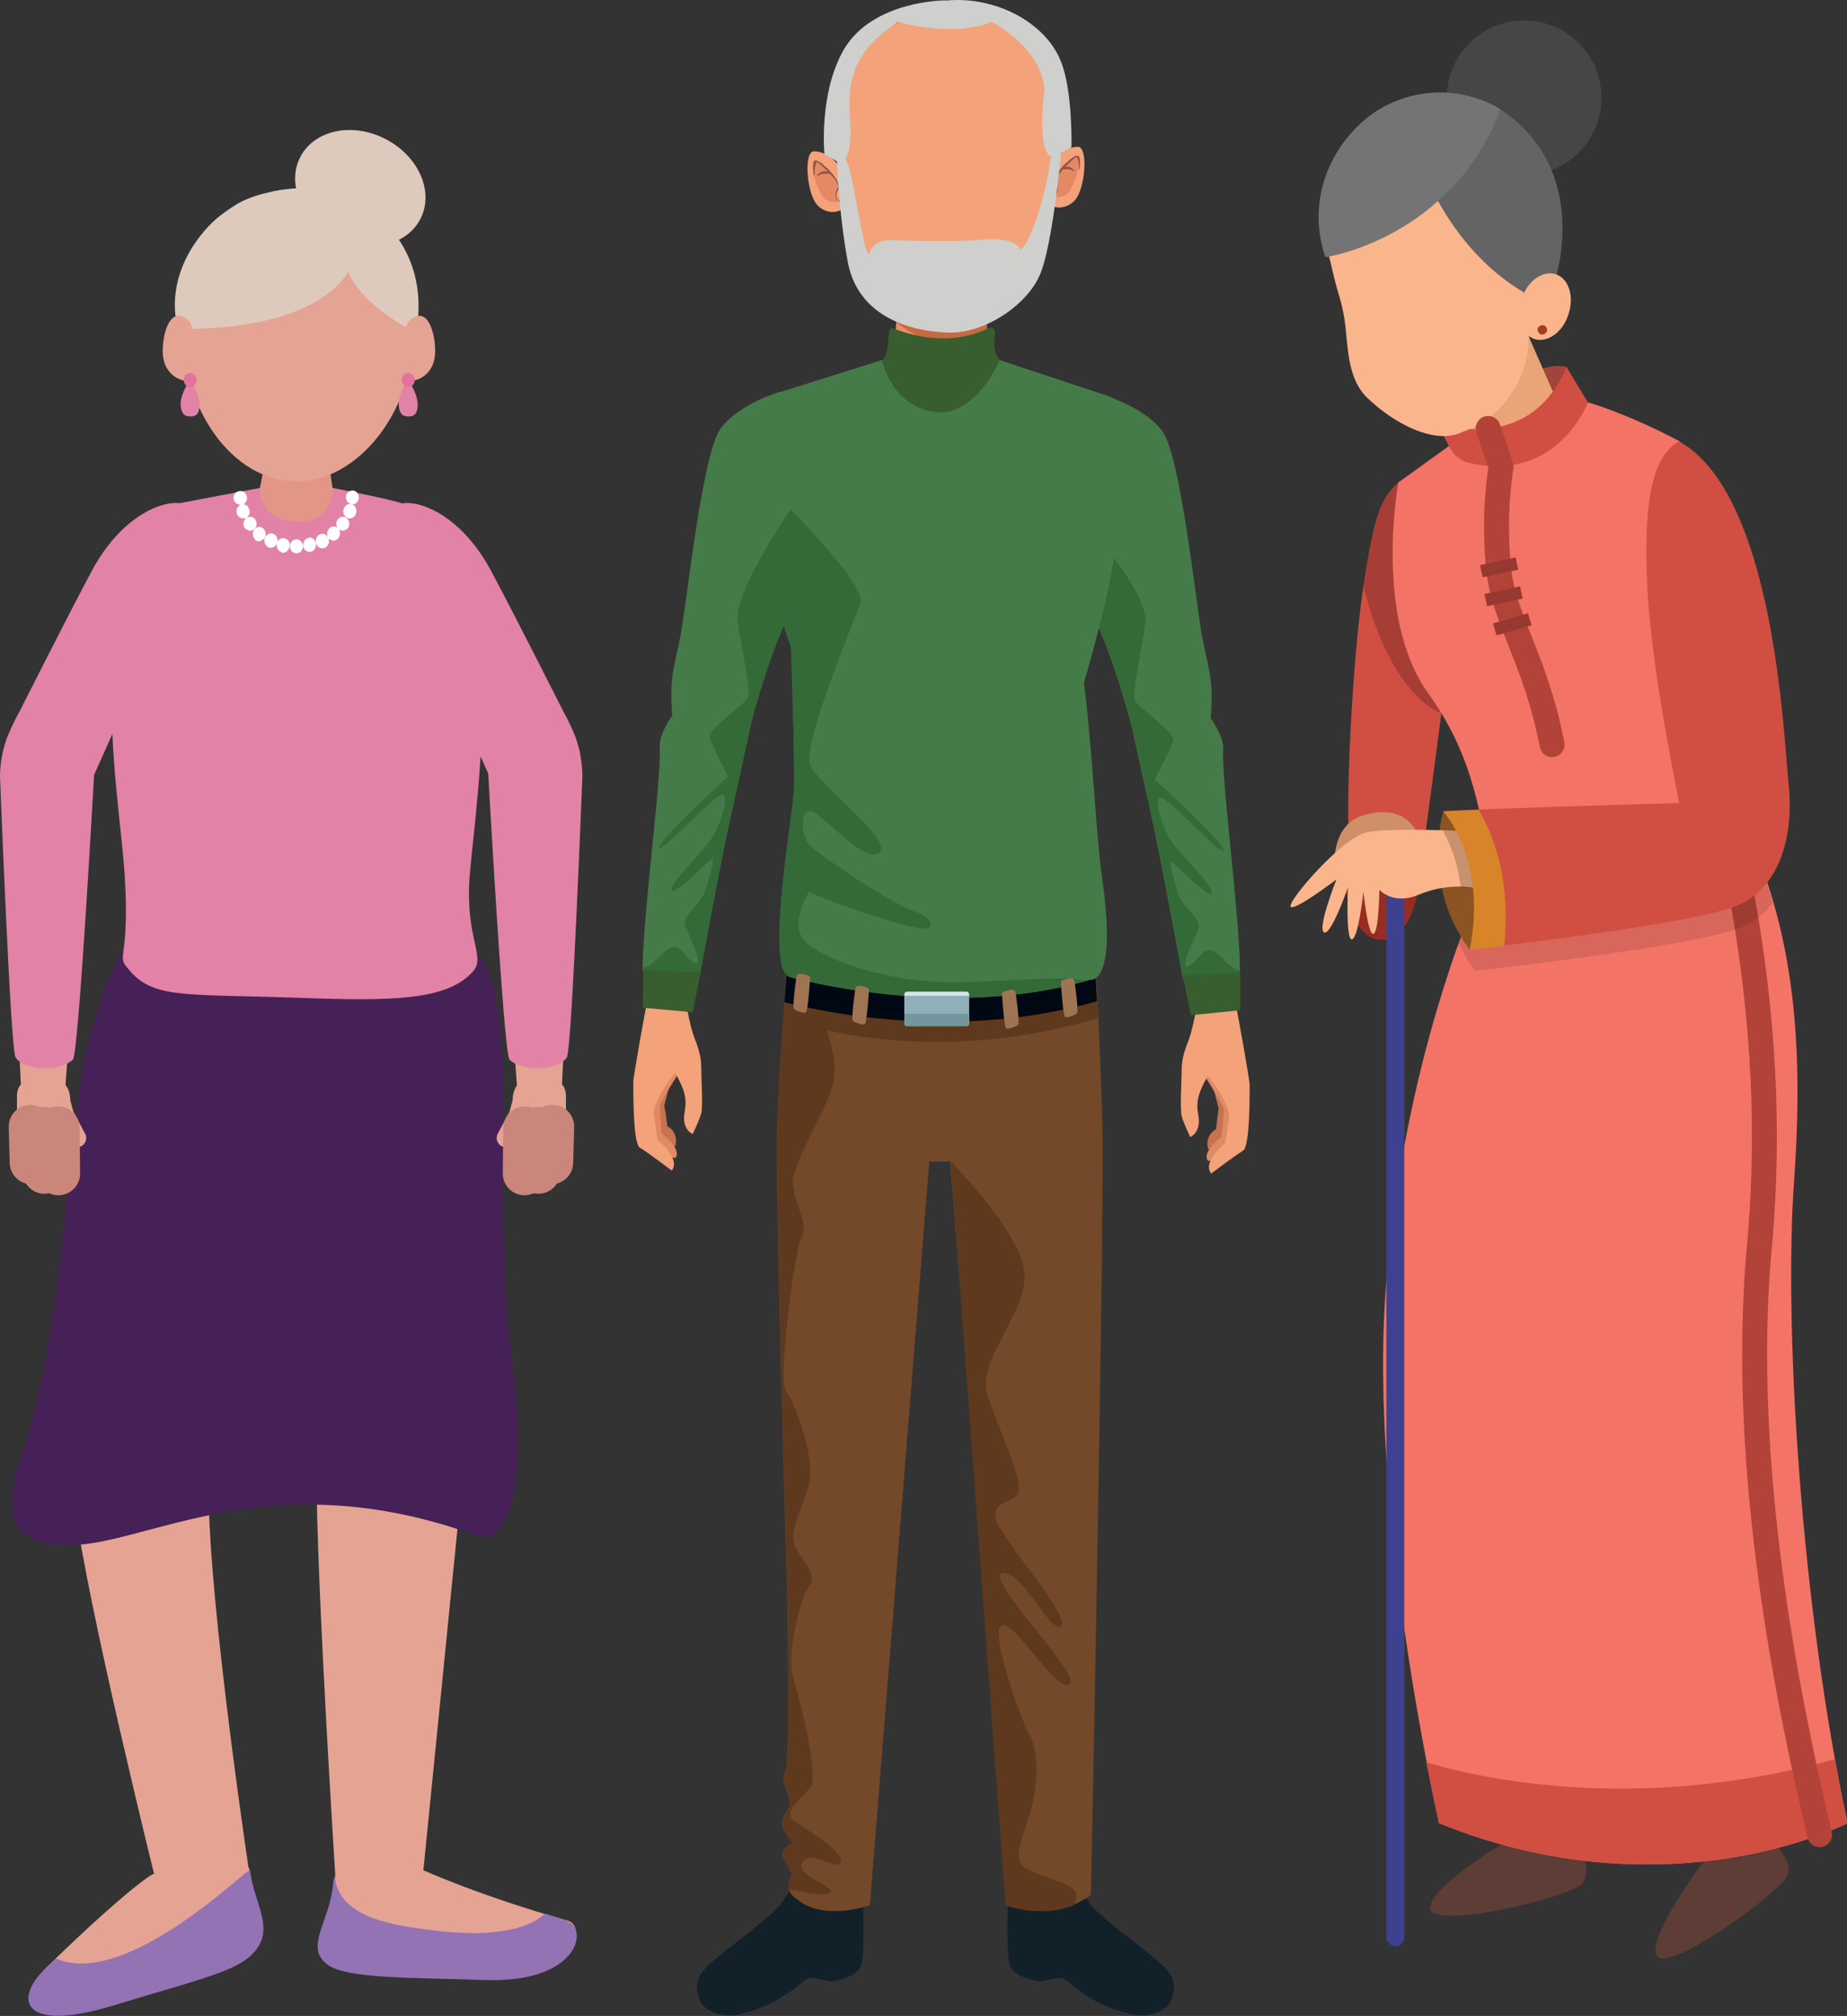 <?xml version="1.0" encoding="UTF-8"?>
<svg id="Layer_2" data-name="Layer 2" xmlns="http://www.w3.org/2000/svg" viewBox="0 0 37.01 40.37">
  <rect x="0" y="0" width="37.01" height="40.37" fill="#333333" stroke="none"/>
  <defs>
    <style>
      .cls-1 {
        fill: #122129;
      }

      .cls-1, .cls-2, .cls-3, .cls-4, .cls-5, .cls-6, .cls-7, .cls-8, .cls-9, .cls-10, .cls-11, .cls-12, .cls-13, .cls-14, .cls-15, .cls-16, .cls-17, .cls-18, .cls-19, .cls-20, .cls-21, .cls-22, .cls-23, .cls-24, .cls-25, .cls-26, .cls-27, .cls-28, .cls-29, .cls-30, .cls-31, .cls-32, .cls-33, .cls-34, .cls-35, .cls-36, .cls-37, .cls-38, .cls-39, .cls-40, .cls-41, .cls-42, .cls-43, .cls-44, .cls-45, .cls-46 {
        stroke-width: 0px;
      }

      .cls-2 {
        fill: #464646;
      }

      .cls-3 {
        fill: #cf6244;
        opacity: .4;
      }

      .cls-47 {
        stroke: #cb867b;
        stroke-width: .87px;
      }

      .cls-47, .cls-48 {
        fill: none;
        stroke-linecap: round;
        stroke-linejoin: round;
      }

      .cls-4 {
        fill: #f4a27a;
      }

      .cls-5 {
        fill: #973930;
      }

      .cls-6 {
        fill: #000814;
      }

      .cls-7 {
        fill: #d5e5e9;
      }

      .cls-8 {
        fill: #ce8f69;
      }

      .cls-9 {
        fill: #d88428;
      }

      .cls-48 {
        stroke: #b34338;
        stroke-width: .5px;
      }

      .cls-10 {
        fill: #972d22;
      }

      .cls-11 {
        fill: #346938;
      }

      .cls-12 {
        fill: #e49686;
      }

      .cls-13 {
        fill: #fab58c;
      }

      .cls-14 {
        fill: #9e7453;
      }

      .cls-15 {
        fill: #cfcfce;
      }

      .cls-16 {
        fill: #e282a6;
      }

      .cls-17 {
        fill: #eaa477;
      }

      .cls-18 {
        fill: #5f391d;
      }

      .cls-19 {
        fill: #df8a64;
      }

      .cls-20 {
        fill: #e1739e;
      }

      .cls-21 {
        fill: #385d2e;
      }

      .cls-22 {
        fill: #91554a;
      }

      .cls-23 {
        opacity: .11;
      }

      .cls-23, .cls-30 {
        fill: #010101;
      }

      .cls-24 {
        fill: #9373b3;
      }

      .cls-25 {
        fill: #c66a42;
      }

      .cls-26 {
        fill: #462157;
      }

      .cls-27 {
        fill: #a83924;
      }

      .cls-28 {
        fill: #91afb8;
      }

      .cls-29 {
        fill: #5d3d35;
      }

      .cls-30 {
        opacity: .2;
      }

      .cls-31 {
        fill: #447b48;
      }

      .cls-32 {
        fill: #e98e66;
      }

      .cls-33 {
        fill: #734929;
      }

      .cls-34 {
        fill: #c77350;
      }

      .cls-35 {
        fill: #8a5522;
      }

      .cls-36 {
        fill: #f37366;
      }

      .cls-37 {
        fill: #a2443b;
      }

      .cls-38 {
        fill: #3d4190;
      }

      .cls-39 {
        fill: #d14e42;
      }

      .cls-40 {
        fill: #646464;
      }

      .cls-41 {
        fill: #fff;
      }

      .cls-42 {
        fill: #e5a393;
      }

      .cls-43 {
        fill: #523932;
      }

      .cls-44 {
        fill: #74969d;
      }

      .cls-45 {
        fill: #747474;
      }

      .cls-46 {
        fill: #dec9bd;
      }
    </style>
  </defs>
  <g id="Layer_2-2" data-name="Layer 2">
    <g>
      <path class="cls-42" d="M3.13,37.7s-1.4-5.64-1.63-7.56c-.13-1.1.43-2.31,1.61-2.16.75.1,1.08.7,1.07,1.85,0,2.33.85,7.91.85,7.91l-1.91-.03Z"/>
      <path class="cls-42" d="M3.1,37.52c-.07-.02-.87.61-2.15,1.86-.59.58-.52,1.28,1.32.72,1.51-.46,2.28-.66,2.65-.97.61-.51.06-.88.08-1.68,0-.27-.97.31-1.91.07Z"/>
      <path class="cls-42" d="M8.48,37.45s1.15.52,2.89,1.01c.43.12.1,1.14-1.81,1.08-1.41-.05-2.61.08-3-.21-.48-.36.18-.96.15-1.76,0,0,.84.16,1.77-.11Z"/>
      <path class="cls-42" d="M2.53,18.9s-.81,1.91-.5,3.05c.18.67,1.67,1.9,3.92,1.9,1.84,0,3.68-.76,3.91-2.09.28-1.59-.35-2.72-.35-2.72l-6.97-.13Z"/>
      <path class="cls-42" d="M8.46,37.69l.88-8.81c.02-1.11-.61-1.67-1.79-1.51-.75.1-1.22.87-1.21,2.02,0,2.33.39,8.35.39,8.35l1.74-.05Z"/>
      <path class="cls-42" d="M6.16,23.17l.18,6.07c-.01.64,0,1.59,1.52,1.59.94,0,1.48-.51,1.48-1.96l.58-7.63-3.76,1.93Z"/>
      <path class="cls-42" d="M5.61,23.17l-1.42,6.51c.01.64.14,1.77-1.38,1.77-.94,0-1.35-.51-1.36-1.96l.53-8.5,3.63,2.18Z"/>
      <path class="cls-24" d="M5.01,37.45c-.01-.09-2.47,2.39-3.89,1.77-.08.08-.16.15-.24.23-.59.58-.45,1.27,1.39.71,1.51-.46,2.34-.65,2.71-.96.61-.51.11-1.04.03-1.75Z"/>
      <path class="cls-24" d="M11.37,38.46c-.16-.05-.31-.09-.45-.14-.05.04-.51.58-2.36.32-.58-.08-1.79-.21-1.85-1.07,0,0-.03.07-.03.1-.05.8-.6,1.31-.12,1.67.38.29,1.73.26,3.14.31,1.92.07,2.09-1.05,1.67-1.17Z"/>
      <path class="cls-26" d="M9.5,19.03l-6.97-.13s-.57.9-.84,2.35c-.38,2.11-.47,5.62-1.27,7.92-.5,1.44.05,1.77.99,1.77,1.52,0,4-1.68,8.11-.2.89.32.98-1.82.77-3.25-.32-2.23-.16-4.74-.22-6.24-.07-2-.58-2.22-.58-2.22Z"/>
      <path class="cls-16" d="M2.56,19.39c.49.62,1.11.51,3.39.59,1.9.07,3.01.06,3.53-.53.26-.29-.16-.66-.07-1.89.05-.67.32-2.63.22-3.65-.11-1.13-.39-1.6-.46-1.95-.32-1.51-.36-1.69-1.33-1.94-.4-.1-1.43-.3-1.43-.3h-.93s-1.38.26-1.85.35c-.6.11-.89.73-1.04,2.02-.06.52-.2.59-.32,1.71-.11,1.03.18,2.89.23,3.75.1,1.67-.17,1.56.05,1.83Z"/>
      <path class="cls-12" d="M6.67,9.8s0,.65-.69.65c-.77,0-.78-.64-.78-.64l.22-1.1h1.08l.17,1.1Z"/>
      <g>
        <path class="cls-16" d="M11.34,15.92c.55-.42.23-1.16-.05-1.67,0,0-1-1.98-1.44-2.8-.66-1.25-1.63-1.5-1.9-1.33-.35.21,0,1.54.65,2.73l1.29,2.88c.1.21.76.73,1.46.19Z"/>
        <g>
          <path class="cls-42" d="M11.26,21.75l.28-5.99c0-.43-.03-1.56-.8-1.48-.75.08-.83.92-.83,1.35l.45,6.13c0,.43.9.33.9,0Z"/>
          <path class="cls-16" d="M10.72,14.16c.77-.08.95.95.95,1.38,0,0-.21,5.46-.31,5.63-.17.28-.9.29-1.15.05-.12-.11-.44-5.97-.44-5.97,0-.43.19-1.01.94-1.09Z"/>
          <g>
            <path class="cls-42" d="M10.26,23.49l.02-.69-.04.08c-.04.08-.14.11-.21.06-.07-.05-.1-.15-.06-.23l.24-.45.06-.22c.01-.35.21-.47.53-.46.32.01.56.07.54.42v.6h0l-.03.73c0,.08-.06.14-.14.14-.07,0-.13-.07-.13-.15v.14c0,.08-.07.14-.14.14-.05,0-.1-.04-.12-.09v.15c0,.09-.07.15-.15.15-.08,0-.14-.08-.14-.16v-.1s-.07.08-.12.08c-.07,0-.13-.07-.13-.15Z"/>
            <line class="cls-47" x1="11.07" y1="22.56" x2="11.05" y2="23.28"/>
            <line class="cls-47" x1="10.79" y1="23.47" x2="10.8" y2="22.6"/>
            <line class="cls-47" x1="10.52" y1="22.59" x2="10.51" y2="23.5"/>
          </g>
        </g>
      </g>
      <g>
        <path class="cls-16" d="M.34,15.92c-.55-.42-.23-1.16.05-1.67,0,0,1-1.98,1.44-2.8.66-1.25,1.63-1.5,1.9-1.33.35.21,0,1.54-.65,2.73l-1.29,2.88c-.1.21-.76.73-1.46.19Z"/>
        <g>
          <path class="cls-42" d="M.42,21.75l-.29-5.99c0-.43.03-1.56.8-1.48.75.08.83.92.83,1.35l-.45,6.13c0,.43-.9.33-.9,0Z"/>
          <path class="cls-16" d="M.95,14.16C.19,14.09,0,15.11,0,15.54,0,15.54.21,21,.31,21.17c.17.28.9.29,1.15.05.12-.11.44-5.97.44-5.97,0-.43-.19-1.01-.94-1.09Z"/>
          <g>
            <path class="cls-42" d="M1.42,23.49l-.02-.69.04.08c.04.08.14.11.21.06.07-.05.1-.15.06-.23l-.24-.45-.06-.22c-.01-.35-.21-.47-.53-.46-.32.01-.56.07-.54.42v.6h0l.03.73c0,.08.06.14.14.14.07,0,.13-.07.13-.15v.14c0,.08.07.14.14.14.05,0,.1-.04.12-.09v.15c0,.09.07.15.15.15.08,0,.14-.08.14-.16v-.1s.07.08.12.08c.07,0,.13-.07.13-.15Z"/>
            <line class="cls-47" x1=".61" y1="22.56" x2=".63" y2="23.28"/>
            <line class="cls-47" x1=".89" y1="23.47" x2=".87" y2="22.6"/>
            <line class="cls-47" x1="1.16" y1="22.59" x2="1.17" y2="23.5"/>
          </g>
        </g>
      </g>
      <path class="cls-42" d="M8.27,6.72c0,1.54-1.11,2.92-2.32,2.92-1.33,0-2.29-1.5-2.29-3,0-1.94,1.09-2.84,2.42-2.84,1.24,0,2.18,1.1,2.18,2.92Z"/>
      <path class="cls-46" d="M6.9,5.04c0-.26-.14-1.14.28-1,0,0,1.49.75,1.16,2.62,0,0-1.47-.68-1.44-1.62Z"/>
      <path class="cls-46" d="M6.98,5.45c.33-.49.46-1.09.34-1.26-.3-.42-1.18-.5-1.84-.36-.56.12-.75.25-1.07.49-.35.27-1.12,1.13-.85,2.26,0,0,2.58.14,3.42-1.13Z"/>
      <path class="cls-42" d="M8.72,7.03c0,.43-.3.6-.52.6s-.05-.36-.05-.57-.08-.52.05-.64c.36-.32.52.23.52.61Z"/>
      <path class="cls-42" d="M3.26,7.03c0,.43.3.6.52.6s.05-.36.05-.57.08-.52-.05-.64c-.36-.32-.52.23-.52.61Z"/>
      <path class="cls-46" d="M8.48,4.25c-.19.58-.9.84-1.6.57-.7-.27-1.11-.96-.92-1.54.19-.58.9-.84,1.6-.57.7.27,1.11.96.92,1.54Z"/>
      <g>
        <path class="cls-16" d="M8.37,8.09c0,.21-.08.25-.19.25s-.19-.06-.19-.26.19-.48.19-.48c0,0,.19.29.19.5Z"/>
        <path class="cls-20" d="M8.31,7.61c0,.08-.06.14-.13.14s-.13-.06-.13-.14.06-.14.13-.14.13.06.13.14Z"/>
      </g>
      <g>
        <path class="cls-16" d="M4,8.09c0,.21-.08.25-.19.25s-.19-.06-.19-.26.19-.48.19-.48c0,0,.19.29.19.5Z"/>
        <path class="cls-20" d="M3.94,7.61c0,.08-.06.14-.13.14s-.13-.06-.13-.14.06-.14.13-.14.13.06.13.14Z"/>
      </g>
      <g>
        <path class="cls-41" d="M7.06,10.1s-.07-.02-.09-.04c-.02-.03-.04-.06-.04-.1s.01-.07.04-.1c.05-.05.14-.05.18,0,.02.03.04.06.04.1s-.01.07-.04.1c-.02.03-.06.04-.09.04Z"/>
        <path class="cls-41" d="M5.81,10.94c0-.08.06-.14.13-.14h0c.07,0,.13.06.13.14h0c0,.08-.06.14-.13.14h0c-.07,0-.13-.06-.13-.14ZM5.65,11.06h0c-.07-.02-.12-.09-.1-.17h0c.01-.08.08-.13.15-.11h0c.07.01.12.09.1.17h0c-.01.07-.07.12-.13.12h0s-.02,0-.03,0ZM6.08,10.94c-.02-.08.03-.15.1-.17h0c.07-.02.14.03.15.11h0c.01.08-.03.15-.1.17h0s-.02,0-.03,0h0c-.06,0-.12-.05-.13-.12ZM5.38,10.96c-.07-.03-.1-.12-.07-.19h0c.03-.07.11-.11.17-.08h0c.07.03.1.12.07.19h0c-.02.05-.07.09-.12.09h0s-.03,0-.05-.01ZM6.34,10.89c-.03-.07,0-.16.07-.19h0c.07-.03.14,0,.17.08h0c.03.07,0,.16-.07.19h0s-.03.01-.05.01h0c-.05,0-.1-.03-.12-.09ZM5.12,10.81c-.06-.05-.07-.14-.03-.2h0c.04-.06.12-.08.18-.03h0c.06.05.07.14.03.2h0s-.06.06-.11.06h0s-.05,0-.08-.03ZM6.58,10.77c-.04-.06-.03-.15.03-.2h0c.06-.05.14-.03.18.03h0c.04.06.03.15-.03.2h0s-.05.03-.08.03h0s-.08-.02-.11-.06ZM4.91,10.58c-.05-.06-.04-.15.02-.2h0c.06-.05.14-.04.18.02h0c.05.06.04.15-.02.2h0s-.05.03-.08.03h0s-.08-.02-.1-.05ZM6.79,10.6c-.06-.05-.07-.14-.02-.2h0c.05-.06.13-.07.18-.02h0c.06.05.06.14.02.2h0s-.06.05-.1.05h0s-.06-.01-.08-.03ZM4.75,10.3h0c-.03-.07,0-.16.07-.19h0c.07-.03.14,0,.17.08h0c.03.07,0,.16-.07.19h0s-.03,0-.05,0h0c-.05,0-.1-.03-.12-.09ZM6.96,10.37c-.07-.03-.1-.11-.07-.19h0c.03-.07.1-.11.17-.08h0c.07.03.1.11.07.19h0c-.02.06-.07.09-.12.09h0s-.03,0-.05,0Z"/>
        <path class="cls-41" d="M4.81,10.11s-.07-.02-.09-.04c-.02-.03-.04-.06-.04-.1s.01-.08.04-.1c.05-.05.14-.05.19,0,.02.03.04.06.04.1s-.01.07-.04.1c-.02.03-.06.04-.09.04Z"/>
      </g>
      <g>
        <path class="cls-34" d="M24.52,22.82s-.27.22-.3.2c-.03-.02-.08-.28.15-.41,0,0,.01-.16.05-.41l-.15-.58.15-.05.42.51-.32.74Z"/>
        <path class="cls-19" d="M24.41,23.17s-.16.08-.19.08c-.03,0-.16-.16.26-.49,0,0,.04-.42.04-.58,0,0-.16-.29-.41-.68-.07-.1.14-.16.14-.16l.5.89-.15.84-.19.1Z"/>
        <path class="cls-4" d="M23.97,20.2s-.07.42-.16.65c0,0-.12.27-.13.51,0,.24-.04.85,0,1,.04.14.17.41.17.41,0,0,.23-.09.16-.45-.07-.35.09-.57.19-.78,0,0,.37.44.43.78,0,0-.04.39-.08.57,0,0-.47.37-.28.61,0,0,.45-.34.64-.46.14-.08.13-1.19.13-1.31s-.24-1.43-.26-1.53h-.82Z"/>
        <path class="cls-31" d="M22.08,7.9s.83.23,1.21.73c.37.51.67,3.42.8,4.13.14.71.23.85.17,1.62,0,0,.27.37.25.63-.01.26.01.42.04.84.03.46.33,3.08.29,3.62-.03.43-1.13.16-1.13.16,0,0-.36-1.94-.56-2.92-.15-.73-.38-1.72-.46-2.1-.08-.38-.7-2.46-.97-2.45l.36-4.27Z"/>
        <path class="cls-11" d="M24.85,19.48s0-.03,0-.05c-.19,0-.4-.34-.57-.4-.18-.07-.29.27-.48.32-.19.05.19-.64.22-.79.03-.15-.3-.4-.38-.59-.08-.19-.19-.62-.19-.71s.79.78.83.62c.04-.15-.71-.83-.87-1.13-.15-.3-.29-.73-.16-.78.13-.05,1.24,1.2,1.27,1.06.03-.13-1.38-1.42-1.38-1.42,0,0,.32-.62.37-.78.05-.15-.67-.64-.76-.79-.08-.15.12-.98.2-1.55.08-.57-1.05-1.84-1.05-1.84-.06.02-.04.22-.08.26l-.1,1.24c.27,0,.9,2.08.97,2.45.08.38.3,1.37.46,2.1.21.98.56,2.92.56,2.92,0,0,1.1.26,1.13-.16Z"/>
        <path class="cls-1" d="M17.29,37.94s.05,1.25-.04,1.44c-.1.19-.37.26-.6.3,0,0-.31-.07-.4-.07-.11,0-.12.06-.34.22-.53.39-.87.44-1.1.51-.23.06-.72-.01-.81-.34-.04-.15-.09-.34.14-.59.28-.3,1.33-1.01,1.54-1.33.21-.32.24-.34.32-.37.08-.04,1.28.22,1.28.22Z"/>
        <path class="cls-1" d="M20.2,37.94s-.05,1.25.04,1.44c.1.19.37.26.6.3,0,0,.31-.07.4-.07.11,0,.12.06.34.22.53.39.87.44,1.1.51.23.06.72-.01.81-.34.04-.15.09-.34-.14-.59-.28-.3-1.33-1.01-1.54-1.33-.21-.32-.24-.34-.32-.37-.08-.04-1.28.22-1.28.22Z"/>
        <g>
          <path class="cls-43" d="M15.96,38.02s.42.46,1.47.13l1.19-14.89s.4,0,.42,0l1.19,14.89c1.05.32,1.47-.13,1.47-.13,0,0,.43-13.31.38-15.4-.03-1.44-.15-3.59-.15-3.59l-3.11.19-3-.33s-.22,2.28-.25,3.73c-.03,1.13.09,5.56.2,9.38,0,0,.06,3.24-.03,3.47,0,0-.1.11-.01.32.09.2.1.39.1.39,0,0-.22.25-.16.39.06.14.2.33.2.33,0,0-.21.13-.2.24.01.11.21.34.19.42-.03.08-.17.3.1.47Z"/>
          <path class="cls-33" d="M15.96,38.02s.42.46,1.47.13l1.19-14.89s.4,0,.42,0l1.19,14.89c1.05.32,1.63-.21,1.63-.21,0,0,.27-13.23.23-15.33-.03-1.44-.15-3.59-.15-3.59l-3.11.19-3-.33s-.22,2.28-.25,3.73c-.03,1.13.09,5.56.2,9.38,0,0,.06,3.24-.03,3.47,0,0-.1.11-.01.32.09.2.1.39.1.39,0,0-.22.25-.16.39.06.14.2.33.2.33,0,0-.21.13-.2.24.01.11.21.34.19.42-.03.08-.17.3.1.47Z"/>
          <path class="cls-18" d="M15.9,36.46c-.22-.18.15-.43.33-.66.19-.23-.19-1.72-.33-2.18-.15-.46.12-1.59.32-1.87.19-.28-.27-.58-.32-.91-.05-.33.28-.78.33-1.26.06-.48-.31-1.52-.48-1.72-.17-.2.17-2.83.31-3.09.15-.25-.12-.61-.17-1.04-.05-.43.71-1.52.81-2.07.1-.55-.2-1.21-.2-1.21l-.78-.31c-.06.76-.13,1.73-.14,2.47-.03,1.13.09,5.56.2,9.38,0,0,.06,3.24-.03,3.47,0,0-.1.11-.01.32.09.2.1.39.1.39,0,0-.22.25-.16.39.06.14.2.33.2.33,0,0-.21.13-.2.24.01.11.21.34.19.42-.02.05-.09.17-.05.3.3,0,.55.14.77.07.3-.1-.72-.37-.51-.63.21-.27.69.2.77,0,.08-.2-.71-.66-.93-.83Z"/>
          <path class="cls-18" d="M22,20.38c0-.19-.02-.36-.02-.52-.98.16-4.49.65-6.23-.06-.01.18-.03.38-.05.59.71.25,3.16.93,6.3,0Z"/>
          <path class="cls-6" d="M21.98,20.05c-.03-.6-.05-1.02-.05-1.02l-3.11.19-3-.33s-.05.5-.1,1.18c.89.23,3.54.76,6.26-.02Z"/>
          <path class="cls-32" d="M22.24,8.15c-.03-.13-.06-.2-.08-.22-.19-.1-2.28-.71-2.28-.71-.12-.2-.13-1.25-.13-1.25l-.89-.33h0s0,0,0,0h0s0,0,0,0l-.89.33s0,1.05-.13,1.25c0,0-2.09.61-2.28.71-.03.01-.05.09-.08.22l3.35.19,3.41-.19Z"/>
          <path class="cls-25" d="M19.28,7.07c.2-.04.38-.15.52-.26-.04-.37-.04-.84-.04-.84l-.89-.33h0s0,0,0,0h0s0,0,0,0l-.89.33s0,.23-.02.49c.3.21,1,.67,1.33.6Z"/>
          <g>
            <g>
              <path class="cls-4" d="M16.89,3.43s-.23-.4-.58-.4c-.21,0-.15.85.07,1.08.21.22.53.15.6-.05l-.09-.62Z"/>
              <path class="cls-3" d="M16.84,4.03s-.26.09-.38-.13c-.11-.22-.22-.48-.14-.67,0,0,.24.06.47.51,0,0-.16.2.05.29Z"/>
              <path class="cls-22" d="M16.3,3.5c0-.08-.02-.17,0-.25,0-.01,0-.02.02-.03.01-.01.04-.01.05,0,.02,0,.04.02.06.03.04.02.07.05.1.08.06.05.12.11.17.18.03.03.05.07.07.11.02.04.04.08.06.11h0s0,.02,0,.02c-.04.05-.07.11-.07.17,0,.03.01.06.04.08.02.02.05.04.08.05-.03,0-.06-.02-.09-.04-.03-.02-.05-.05-.05-.09,0-.07.02-.14.07-.19v.02s-.04-.07-.06-.11c-.02-.03-.04-.07-.07-.1-.05-.06-.1-.12-.17-.18-.03-.03-.06-.05-.09-.08-.01-.01-.03-.02-.05-.03,0,0,0,0-.01,0,0,0,0,.01-.01.02-.02.07-.03.16-.03.24Z"/>
              <path class="cls-22" d="M16.37,3.54s0-.02.02-.05c.01-.01.03-.03.05-.04.02-.01.04-.01.06-.02.02,0,.04,0,.06,0,.02,0,.04.01.05.02.03.02.05.03.05.03,0,0-.02,0-.05,0-.01,0-.03,0-.05,0-.02,0-.04,0-.05,0-.07,0-.14.05-.14.06Z"/>
            </g>
            <g>
              <path class="cls-4" d="M21.02,3.34s.23-.4.58-.4c.21,0,.15.85-.07,1.08-.22.22-.53.15-.6-.05l.09-.63Z"/>
              <path class="cls-3" d="M21.07,3.93s.26.09.38-.13c.11-.22.22-.48.14-.67,0,0-.24.06-.47.51,0,0,.16.2-.05.29Z"/>
              <path class="cls-22" d="M21.62,3.41c0-.08,0-.17-.03-.24,0,0,0-.02-.01-.02,0,0,0,0-.01,0-.02,0-.04.02-.05.03-.03.02-.06.05-.09.08-.06.05-.12.11-.17.18-.03.03-.05.07-.07.1-.02.03-.04.07-.06.11v-.02c.04.06.07.12.06.19,0,.04-.03.07-.05.09-.03.02-.06.03-.09.04.03-.01.06-.03.08-.05.02-.02.04-.05.04-.08,0-.06-.03-.12-.07-.17h0s0-.02,0-.02c.02-.04.03-.08.06-.11.02-.03.04-.07.07-.11.05-.07.11-.13.17-.18.03-.03.06-.05.1-.08.02-.01.04-.02.06-.03,0,0,.04,0,.05,0,0,.01.01.02.02.03.02.09.01.17,0,.25Z"/>
              <path class="cls-22" d="M21.54,3.45s-.06-.06-.14-.06c-.02,0-.04,0-.06,0-.02,0-.04,0-.05,0-.03,0-.05,0-.05,0,0,0,.02-.01.05-.03.01,0,.03-.02.05-.02.02,0,.04-.01.06,0,.02,0,.04,0,.06.02.02,0,.03.02.05.04.02.03.02.05.02.05Z"/>
            </g>
            <path class="cls-4" d="M19.17,6.55s1.06-.51,1.43-1.08c.3-.4.55-2.45.58-2.77,0-.01,0-.02,0-.03,0,0,0-.02,0-.02h0c0-.07,0-.13,0-.2,0-1.23-1-2.22-2.22-2.22s-2.22,1-2.22,2.22c0,.08,0,.16.01.24h0s.26,2.34.58,2.78c.39.66,1.43,1.08,1.43,1.08,0,0,.19.07.4,0Z"/>
            <path class="cls-15" d="M16.76,3.13s.08-.13.21.11c.13.25.33,1.83.44,1.85,0,0,.07-.29.44-.28.37.01,1.31.04,1.8-.01.49-.05.73.06.81.2,0,0,.3-.25.56-1.6,0,0,.01-.43.24-.33,0,0-.17,1.88-.43,2.45-.25.57-1.08,1.17-1.85,1.14-.77-.03-1.78-.33-1.99-1.4-.2-1.08-.22-2.14-.22-2.14Z"/>
          </g>
          <path class="cls-31" d="M15.51,7.89s-.57,2.57.34,5.07c0,0,.08,2.2.06,2.83-.02.58-.58,3.56-.1,3.77,0,0,3.17.91,6.04.06,0,0,.55.12.23-2.06-.11-.76-.2-2.67-.36-3.89,0,0,.58-1.93.66-2.96.08-1.1-.12-2.76-.12-2.76l-2.41-.8s-.84,1.12-1.02,1.11c-.14,0-.63-.77-.97-1.11l-2.35.74Z"/>
          <path class="cls-11" d="M19.06,19.67c-1.21,0-2.39-.4-2.85-.74-.47-.35,0-1.07,0-1.07.6.27,2.32.86,2.42.71.1-.15-.23-.29-.23-.29-.7-.25-2.02-1.2-2.17-1.35-.15-.15-.22-.61-.03-.69.19-.08,1.07,1.06,1.41.84.34-.22-1.23-1.38-1.38-1.77-.15-.39.84-2.78,1.01-3.22.14-.37-1.44-1.94-1.91-2.4-.01.93.09,2.11.52,3.27,0,0,.08,2.2.06,2.83-.02.58-.58,3.56-.1,3.77,0,0,3.11.89,5.96.08-.38-.12-1.76.03-2.71.03Z"/>
        </g>
        <path class="cls-14" d="M15.96,19.55s-.09.61-.05.65c.04.04.2.1.24.07.04-.03.08-.64.08-.64,0,0,.02-.08-.03-.09-.08-.03-.23-.08-.24.02Z"/>
        <path class="cls-14" d="M17.14,19.79s-.09.61-.05.65c.04.04.2.09.24.07.04-.03.08-.64.08-.64,0,0,.02-.08-.03-.09-.08-.03-.23-.08-.24.02Z"/>
        <path class="cls-14" d="M21.53,19.64s.09.61.05.65c-.04.04-.2.1-.24.07-.04-.03-.08-.64-.08-.64,0,0-.02-.08.03-.09.08-.03.23-.08.24.02Z"/>
        <path class="cls-14" d="M20.35,19.87s.09.61.05.65c-.04.04-.2.1-.24.07-.04-.03-.08-.64-.08-.64,0,0-.02-.08.03-.09.08-.03.23-.08.24.02Z"/>
        <rect class="cls-28" x="18.12" y="19.86" width="1.3" height=".69" rx=".05" ry=".05"/>
        <path class="cls-44" d="M18.12,20.3v.2s.02.05.05.05h1.2s.05-.02.05-.05v-.2h-1.3Z"/>
        <path class="cls-7" d="M19.42,19.94v-.03s-.02-.05-.05-.05h-1.2s-.05.02-.05.05v.03h1.3Z"/>
        <path class="cls-18" d="M20.55,37.42c-.23-.18-.15-.35.08-1.09.23-.73.13-1.42,0-1.59-.13-.18-.84-2.15-.55-2.2.29-.05,1.06,1.34,1.35,1.19.29-.15-1.72-2.12-1.35-2.23.37-.1.98,1.24,1.18,1.06.2-.18-1.13-1.67-1.29-2.1-.15-.43.38-.33.44-.61.06-.28-.39-1.21-.62-1.9-.24-.68.77-1.62.74-2.43-.03-.81-1.48-2.26-1.48-2.26l1.1,14.9c.68.21,1.19.08,1.39-.03.02-.06.03-.12.03-.19-.01-.24-.78-.35-1.01-.53Z"/>
        <polygon class="cls-21" points="23.86 20.33 23.7 19.53 24.85 19.48 24.85 20.23 23.86 20.33"/>
        <path class="cls-34" d="M13.22,22.76s.27.22.3.2c.03-.02.08-.28-.15-.41,0,0-.01-.16-.06-.41l.15-.58-.15-.05-.42.51.32.74Z"/>
        <path class="cls-19" d="M13.33,23.11s.16.08.19.08c.03,0,.16-.16-.26-.49,0,0-.04-.42-.04-.58,0,0,.16-.29.41-.68.07-.1-.14-.16-.14-.16l-.5.89.15.84.19.1Z"/>
        <path class="cls-4" d="M13.76,20.15s.07.42.16.65c0,0,.12.27.13.51,0,.24.04.85,0,.99-.04.14-.17.41-.17.41,0,0-.23-.09-.16-.45.07-.35-.09-.57-.19-.78,0,0-.37.44-.43.78,0,0,.04.39.08.57,0,0,.47.37.28.61,0,0-.45-.34-.64-.46-.14-.08-.13-1.19-.13-1.31s.24-1.43.26-1.53h.82Z"/>
        <path class="cls-31" d="M15.65,7.84s-.83.23-1.21.74c-.37.51-.67,3.42-.8,4.13-.14.71-.23.85-.17,1.62,0,0-.27.37-.25.63.01.26-.01.42-.04.84-.03.46-.33,3.08-.3,3.62.03.43,1.13.16,1.13.16,0,0,.36-1.94.56-2.92.15-.73.38-1.72.46-2.1.08-.38.7-2.46.97-2.45l-.36-4.27Z"/>
        <path class="cls-11" d="M12.89,19.42s0-.03,0-.05c.19,0,.4-.34.57-.4.18-.07.29.27.48.32.19.05-.19-.64-.22-.79-.03-.15.3-.4.38-.59.08-.19.19-.62.19-.71s-.79.78-.83.62c-.04-.15.71-.83.86-1.13.15-.3.29-.73.16-.78-.13-.05-1.24,1.2-1.27,1.06-.03-.13,1.38-1.42,1.38-1.42,0,0-.32-.62-.37-.78-.05-.15.67-.64.76-.79.08-.15-.12-.98-.2-1.55-.08-.57,1.07-2.24,1.07-2.24.06.02.04.58.06.67l.1,1.24c-.27,0-.9,2.08-.97,2.45-.08.38-.3,1.37-.46,2.1-.21.98-.56,2.92-.56,2.92,0,0-1.1.26-1.13-.16Z"/>
        <polygon class="cls-21" points="13.88 20.27 14.04 19.48 12.89 19.42 12.88 20.18 13.88 20.27"/>
      </g>
      <path class="cls-15" d="M16.74,3.22s.26.18.3-.44c.04-.62-.32-1.54.96-2.34,0,0,1.07.32,1.87,0,0,0,1,.5,1.06,1.36,0,0-.17,1.22.14,1.34l.18-.07.22-.12s.03-1.15-.22-1.74c-.31-.76-1.3-1.29-2.28-1.2C18.97,0,17.49,0,16.91.99c-.51.88-.39,2.1-.39,2.1l.23.13Z"/>
      <path class="cls-21" d="M17.67,7.21s.21,1.02,1.2,1.05c0,0,.67.03,1.16-1.05,0,0-.16-.16-.09-.51,0,0,.02-.21-.16-.12,0,0-.74.44-1.87,0,0,0-.1-.1-.11.21,0,.24-.08.41-.13.43Z"/>
      <circle class="cls-2" cx="30.54" cy="1.96" r="1.55"/>
      <path class="cls-29" d="M30.27,36.82s-1.66.97-1.61,1.4c.05.43,2.8-.22,3.04-.5.24-.28-.1-.9-.1-.9h-1.33Z"/>
      <path class="cls-29" d="M34.15,37.26s-1.16,1.53-.95,1.9c.21.38,2.5-1.27,2.62-1.62.12-.35-.44-.79-.44-.79l-1.23.51Z"/>
      <path class="cls-10" d="M26.89,17.11s.02,1.75.82,1.71c.8-.04.79-1.85.79-1.85l-1.61.14Z"/>
      <path class="cls-39" d="M28.02,9.66c-.36.33-.49.66-.71,2.15-.22,1.5-.34,4.19-.28,4.99h1.52l.39-2.95-.91-4.2Z"/>
      <path class="cls-30" d="M28.02,9.66c-.35.33-.49.65-.7,2.09.58,2.26,1.56,2.53,1.56,2.53h0s.05-.42.05-.42l-.91-4.2Z"/>
      <path class="cls-37" d="M31.39,7.35s-.22-.1-.73.12c-.52.22.3.82.3.82,0,0,.47-.35.43-.94Z"/>
      <path class="cls-36" d="M28.02,9.66l1.6-1.15,1.93-.49.28.04s.78.22,1.83.78l1.5,8.14c.72,1.79,1,3.73.79,6.66-.21,2.93.14,8.53,1.07,12.87,0,0-3.59,1.86-8.18,0,0,0-1.42-6.18-1.07-10.73s1.76-7.7,2.07-8.46c-.2-1.23-.39-2.28-1.23-3.45-1.09-1.52-.59-4.21-.59-4.21Z"/>
      <path class="cls-39" d="M28.58,35.29c.15.76.25,1.22.25,1.22,4.59,1.86,8.18,0,8.18,0-.09-.42-.17-.85-.25-1.28-3.37.94-6.4.59-8.18.06Z"/>
      <path class="cls-48" d="M34.84,17.59c.41,2.15.67,4.63.41,7.42-.41,4.52.67,9.43,1.21,11.73"/>
      <path class="cls-23" d="M29.56,19.44s4.5-.49,5.38-.89c.24-.11.43-.27.58-.47-.11-.38-.23-.74-.38-1.1l-1.42-7.7c-.55.31-.7,1.32-.61,2.96.09,1.66.64,4.27.64,4.27,0,0-2.61.07-4.04.13.04.22.08.45.12.69-.11.26-.34.79-.61,1.55.09.19.2.38.34.56Z"/>
      <path class="cls-17" d="M29.05,7.85l.45,1.12s1.37.33,1.8-.71l-.75-1.71-1.49,1.3Z"/>
      <path class="cls-39" d="M28.79,8.47s1.84.68,2.6-1.12l.43.71s-.61,1.62-2.38,1.21c-.17-.04-.31-.15-.39-.31l-.26-.49Z"/>
      <path class="cls-13" d="M26.42,4.46s.19.53.28.96c.09.42.21.65.26,1.12s.06,1.06.43,1.42c.56.54,1.31.9,1.81.73.22-.08.61-.23.91-.58.54-.62.61-1.3.45-2.11l-.21-1.09-.98-1.08-2.96.63Z"/>
      <path class="cls-40" d="M28.67,3.73s.57,1.38,1.89,2.14l.6-.26s.74-2.19-1.08-3.41l-1.41,1.54Z"/>
      <g>
        <path class="cls-13" d="M31.43,6.29c-.11.36-.42.58-.68.5-.26-.08-.38-.44-.26-.8.11-.36.42-.58.68-.5.26.08.38.44.26.8Z"/>
        <path class="cls-27" d="M31,6.61c0,.05-.05.09-.1.09s-.09-.05-.09-.1.05-.09.1-.09c.05,0,.09.05.09.1Z"/>
      </g>
      <path class="cls-45" d="M26.56,5.15s2.51-.36,3.51-2.96c0,0-1.01-.69-2.25-.1-.88.42-1.74,1.65-1.26,3.07Z"/>
      <path class="cls-8" d="M26.74,17.27s-.04-.77.59-.95c.64-.18.94.09,1.08.38l-1.67.57Z"/>
      <path class="cls-38" d="M27.79,17.4h.35v21.39c0,.1-.08.18-.18.18h0c-.1,0-.18-.08-.18-.18v-21.39h0Z"/>
      <path class="cls-39" d="M33.65,8.84c-.57.29-.72,1.31-.64,2.97.09,1.66.64,4.27.64,4.27,0,0-3.77.11-4.72.16,0,0,.89.95.53,2.77,0,0,4.5-.49,5.38-.89.88-.4,1.1-1.47,1-2.42-.1-.95-.28-5.79-2.19-6.86Z"/>
      <path class="cls-35" d="M28.92,16.25s-.45,1.45.53,2.77l.67-.63-.65-1.91-.55-.23Z"/>
      <path class="cls-13" d="M29.47,16.65s-1.6-.09-2.09.02c-.49.11-1.56,1.35-1.52,1.48.04.13.92-.54.92-.54,0,0-.39.98-.25,1.06s.48-.9.48-.9c0,0-.05,1.06.08,1.04s.23-.95.23-.95c0,0,.09.87.2.84.11-.03.12-.88.12-.88,0,0,.28.31.78.1s1.02-.21,1.4-.06c0,0,.08-.86-.34-1.21Z"/>
      <path class="cls-30" d="M29.47,16.65s-.24-.01-.56-.02c.14.25.3.63.36,1.14.19,0,.37.04.53.1,0,0,.08-.86-.34-1.21Z"/>
      <path class="cls-9" d="M30.14,18.94c.15-1.34-.24-2.27-.51-2.72-.3.01-.54.02-.71.03,0,0,.89.95.53,2.77,0,0,.27-.03.69-.08Z"/>
      <path class="cls-48" d="M29.82,8.58l.26.76s-.16.86-.06,1.96c.09,1.1.74,1.85,1.08,3.61"/>
      <rect class="cls-5" x="29.67" y="11.24" width=".73" height=".25" transform="translate(-1.71 6.54) rotate(-12.09)"/>
      <rect class="cls-5" x="29.76" y="11.82" width=".73" height=".25" transform="translate(-1.83 6.57) rotate(-12.09)"/>
      <rect class="cls-5" x="29.94" y="12.38" width=".73" height=".25" transform="translate(-2.28 8.88) rotate(-16.08)"/>
    </g>
  </g>
</svg>